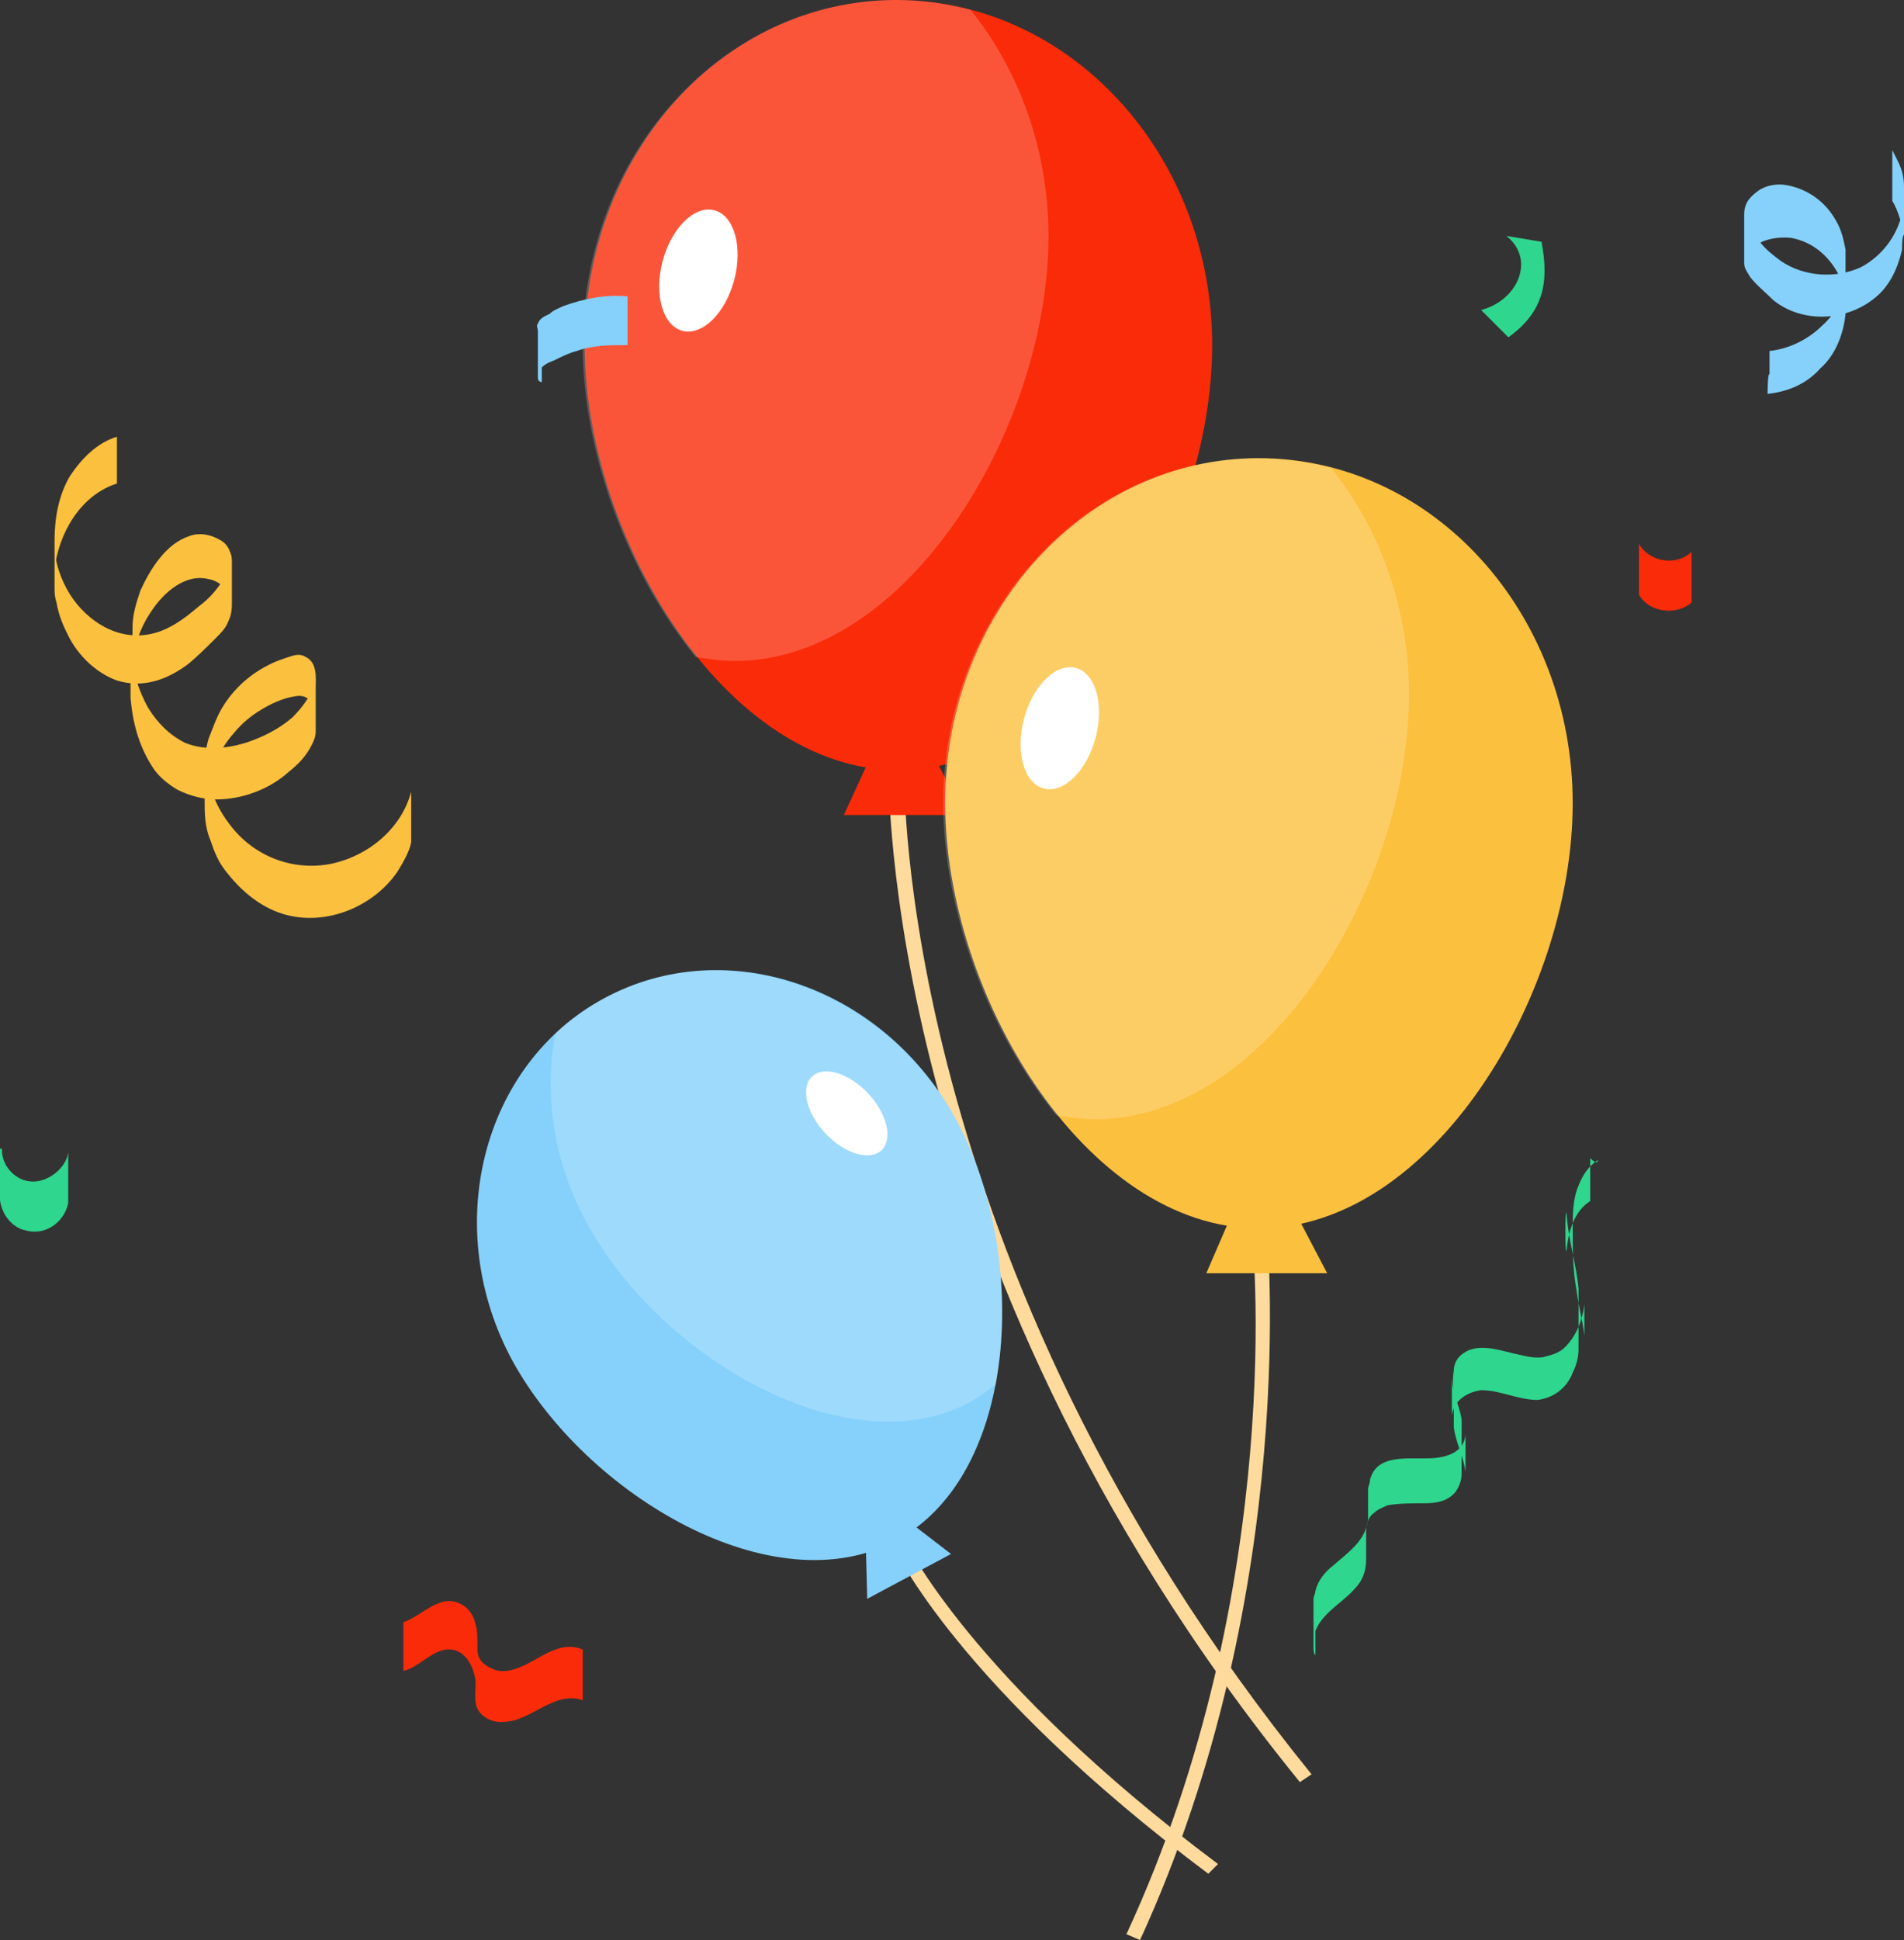 <?xml version="1.0" encoding="utf-8"?>
<!-- Generator: Adobe Illustrator 25.0.0, SVG Export Plug-In . SVG Version: 6.00 Build 0)  -->
<svg version="1.1" id="图层_1" xmlns="http://www.w3.org/2000/svg" xmlns:xlink="http://www.w3.org/1999/xlink" x="0px" y="0px"
	 viewBox="0 0 97.7 99.5" style="enable-background:new 0 0 97.7 99.5;" xml:space="preserve">
<rect x="0" y="0" width="97.7" height="99.5" fill="#333333" stroke="none"/>
<g>
	<g>
		<g>
			<g>
				<path style="fill:#FEDA9C;" d="M66.7,91.4C55.4,77.5,50.3,64.1,48,55.4c-2.5-9.5-2.4-15.9-2.4-15.9l0.8,0
					c0,0.2-0.5,25.1,20.9,51.5L66.7,91.4z"/>
			</g>
			<g>
				<path style="fill:#FA2B08;" d="M62.2,17.7c0,9.8-7.2,21.8-16.1,21.8s-16.1-12-16.1-21.8S37.1,0,46,0S62.2,7.9,62.2,17.7z"/>
			</g>
			<g style="opacity:0.2;">
				<path style="fill:#FFFFFF;" d="M29.9,17.7c0,5.5,2.3,11.7,5.8,16c0.7,0.1,1.3,0.2,2,0.2c8.9,0,16.1-12,16.1-21.8
					c0-4.4-1.5-8.5-4-11.6C48.6,0.2,47.3,0,46,0C37.1,0,29.9,7.9,29.9,17.7z"/>
			</g>
			<g>
				<polygon style="fill:#FA2B08;" points="45,38.1 43.3,41.8 49.5,41.8 47.3,37.6 				"/>
			</g>
			<g>
				
					<ellipse transform="matrix(0.257 -0.966 0.966 0.257 13.21 44.887)" style="fill:#FFFFFF;" cx="35.8" cy="13.9" rx="3.2" ry="1.9"/>
			</g>
		</g>
		<g>
			<g>
				<path style="fill:#FEDA9C;" d="M58.5,99.5l-0.7-0.3c8.3-17.9,6.5-36,6.4-36.2l0.8-0.1C65,63.1,66.8,81.4,58.5,99.5z"/>
			</g>
			<g>
				<path style="fill:#FCC03F;" d="M80.7,41.2c0,9.8-7.2,21.8-16.1,21.8s-16.1-12-16.1-21.8s7.2-17.7,16.1-17.7S80.7,31.4,80.7,41.2
					z"/>
			</g>
			<g style="opacity:0.2;">
				<path style="fill:#FFFFFF;" d="M48.4,41.2c0,5.5,2.3,11.7,5.8,16c0.7,0.1,1.3,0.2,2,0.2c8.9,0,16.1-12,16.1-21.8
					c0-4.4-1.5-8.5-4-11.6c-1.2-0.3-2.5-0.5-3.8-0.5C55.7,23.5,48.4,31.4,48.4,41.2z"/>
			</g>
			<g>
				<polygon style="fill:#FCC03F;" points="63.5,61.6 61.9,65.3 68.1,65.3 65.9,61.1 				"/>
			</g>
			<g>
				
					<ellipse transform="matrix(0.257 -0.966 0.966 0.257 4.273 80.288)" style="fill:#FFFFFF;" cx="54.4" cy="37.4" rx="3.2" ry="1.9"/>
			</g>
		</g>
		<g>
			<g>
				<g>
					<path style="fill:#FEDA9C;" d="M62,96.1c-12.8-9.6-16.1-16.6-16.2-16.9l0.6-0.3c0,0.1,3.4,7.2,16.1,16.7L62,96.1z"/>
				</g>
				<g>
					<path style="fill:#85D1FB;" d="M26.3,69.8C30.1,76.7,39.7,82.4,46,79s6.8-14.6,3.1-21.5S37.3,47.8,31,51.2S22.6,63,26.3,69.8z"
						/>
				</g>
				<g style="opacity:0.2;">
					<path style="fill:#FFFFFF;" d="M49.1,57.5c2.1,3.9,2.8,9.1,2,13.5c-0.4,0.3-0.8,0.6-1.3,0.9c-6.3,3.4-16-2.3-19.7-9.2
						c-1.7-3.1-2.2-6.6-1.6-9.7c0.7-0.7,1.6-1.3,2.5-1.8C37.3,47.8,45.4,50.7,49.1,57.5z"/>
				</g>
				<g>
					<polygon style="fill:#85D1FB;" points="46.2,77.7 48.8,79.7 44.5,82 44.4,78.2 					"/>
				</g>
			</g>
			<g>
				
					<ellipse transform="matrix(0.728 -0.685 0.685 0.728 -27.331 45.332)" style="fill:#FFFFFF;" cx="43.5" cy="57.1" rx="1.5" ry="2.6"/>
			</g>
		</g>
	</g>
	<g>
		<g>
			<path style="fill:#2FD68E;" d="M77.4,17.3L76,15.9c1.9-0.5,2.8-2.6,1.3-3.8l1.8,0.3C79.5,14.5,79.2,16,77.4,17.3z"/>
		</g>
	</g>
	<g>
		<g>
			<path style="fill:#85D1FB;" d="M90.7,20.2c1-0.1,2-0.5,2.7-1.3c0.8-0.7,1.2-1.8,1.3-2.8c0.1-0.6,0-1.3,0-1.9c0-0.5,0-0.9,0-1.4
				c-0.1-0.5-0.2-1-0.5-1.5c-0.5-0.9-1.4-1.6-2.5-1.8c-0.5-0.1-1.1,0-1.5,0.3c-0.4,0.3-0.7,0.6-0.7,1.2c0,0.5,0,1,0,1.6
				c0,0.3,0,0.6,0,0.9c0,0.3,0.2,0.5,0.3,0.7c0.3,0.4,0.8,0.8,1.2,1.2c1.5,1.2,3.8,1.1,5.3-0.2c0.7-0.6,1.1-1.5,1.3-2.4
				c0-0.3,0-0.6,0.1-0.8c0-0.8,0-1.6,0-2.4c0-0.5-0.1-0.9-0.3-1.3c-0.1-0.2-0.2-0.4-0.3-0.6c0,0,0,0.4,0,0.4c0,0.3,0,0.6,0,0.9
				c0,0.3,0,0.6,0,0.9c0,0.1,0,0.3,0,0.4c0.3,0.5,0.5,1.2,0.6,1.8c0,0,0,0,0,0c0,0,0,0.1,0,0.1c0,0.4,0,0.1,0-1c0-1,0-1.3,0-1
				c0,0,0,0.1,0,0.1c0,0,0,0,0,0c-0.1,1.4-0.9,2.7-2.2,3.4c-1.3,0.6-2.9,0.5-4.1-0.3c-0.4-0.3-0.8-0.6-1.1-1
				c-0.3-0.3-0.6-0.7-0.7-1.1c0,0,0,0,0,0c0,0,0,0,0-0.1c0,0.7,0,1.5,0,2.2c0,0,0,0,0,0c0,0,0,0,0,0c0.1-1,1.4-1.3,2.3-1.2
				c1.1,0.2,1.9,0.9,2.4,1.8c0.3,0.5,0.4,1.1,0.5,1.7c0,0,0,0,0,0c0,0,0,0.1,0,0.1c0,0.4,0,0.1,0-1c0-1,0-1.4,0-1c0,0,0,0.1,0,0.1
				c0,0,0,0,0,0c-0.1,1.1-0.5,2.1-1.3,2.8c-0.7,0.7-1.7,1.2-2.7,1.3c0,0,0,1.1,0,1.2C90.7,19.1,90.7,20.2,90.7,20.2L90.7,20.2z"/>
		</g>
	</g>
	<g>
		<g>
			<path style="fill:#2FD68E;" d="M0,58.9c0,0.5,0,1.1,0,1.6c0,0.3,0,0.7,0,1c0,0.2,0.1,0.5,0.2,0.7c0.2,0.4,0.6,0.8,1.1,0.9
				c1,0.3,2-0.4,2.2-1.4c0-0.1,0-0.2,0-0.4c0-0.3,0-0.6,0-0.9c0-0.3,0-0.6,0-0.9c0-0.1,0-0.2,0-0.4c-0.1,0.8-1,1.5-1.8,1.5
				c-0.9,0-1.6-0.8-1.6-1.6c0,0,0,0,0,0c0,0,0,0,0,0c0,0.7,0,1.4,0,2.1c0,0,0,0,0,0c0-0.5,0-1,0-1.5c0-0.2,0-0.5,0-0.7
				C0,59,0,58.8,0,58.9L0,58.9z"/>
		</g>
	</g>
	<g>
		<g>
			<path style="fill:#FA2B08;" d="M20.7,85.7c0.8-0.2,1.4-1,2.2-1.1c0.9-0.1,1.4,0.8,1.5,1.6c0,0,0,0,0,0c0.1,0.9,0.1-2.9,0-1.9
				c0,0.1,0,0.2,0,0.3c0,0.6,0,1.2,0,1.9c0,0.4-0.1,0.9,0.2,1.3c0.3,0.4,0.9,0.6,1.4,0.5c1.3-0.1,2.5-1.6,3.9-1.1c0,0,0-0.4,0-0.4
				c0-0.3,0-0.6,0-0.9c0-0.3,0-0.6,0-0.9c0,0,0-0.3,0-0.4c-1.2-0.5-2.2,0.5-3.2,0.9c-0.5,0.2-1,0.3-1.4,0.1c-0.5-0.2-0.8-0.5-0.8-1
				c0,0,0,0,0,0c0,2.1,0,2.8,0,2c0,0,0-0.1,0-0.1c0-0.1,0-0.2,0-0.3c0-0.6,0-1.2,0-1.8c0-0.4,0-0.8-0.1-1.1
				c-0.1-0.5-0.4-0.9-0.9-1.1c-1-0.4-1.9,0.7-2.8,1c0,0,0,0.4,0,0.4c0,0.3,0,0.6,0,0.9c0,0.3,0,0.6,0,0.9
				C20.7,85.4,20.7,85.7,20.7,85.7L20.7,85.7z"/>
		</g>
	</g>
	<g>
		<g>
			<path style="fill:#FA2B08;" d="M84.1,30.5c0.5,0.9,1.9,1.1,2.7,0.4c0,0,0-0.4,0-0.4c0-0.3,0-0.6,0-0.9c0-0.3,0-0.6,0-0.9
				c0-0.1,0-0.1,0-0.2c0-0.1,0-0.1,0-0.2c-0.7,0.7-2.1,0.6-2.7-0.4c0,0,0,0.4,0,0.4c0,0.3,0,0.6,0,0.9c0,0.3,0,0.6,0,0.9
				c0,0.1,0,0.1,0,0.2C84.1,30.3,84.1,30.4,84.1,30.5L84.1,30.5z"/>
		</g>
	</g>
	<g>
		<g>
			<path style="fill:#85D1FB;" d="M32.2,15.2c-1.1-0.1-2.2,0.1-3.3,0.5c-0.2,0.1-0.5,0.2-0.7,0.4c-0.2,0.1-0.5,0.2-0.6,0.5
				c-0.1,0.1,0,0.2,0,0.4c0,0.6,0,1.1,0,1.7c0,0.2,0,0.5,0,0.7c0,0.1,0.1,0.2,0.2,0.2c0,0,0-1.1,0-1.2c0-0.3,0-0.6,0-0.9
				c0,0,0-0.4,0-0.4c-0.1,0-0.2-0.2-0.2-0.3c0,0.8,0,1.6,0,2.4c0,0,0,0,0,0c0,0,0,0,0,0c0.1-0.4,0.5-0.6,0.8-0.7
				c0.4-0.2,0.8-0.4,1.2-0.5c0.8-0.3,1.7-0.3,2.6-0.3c0,0,0-1.1,0-1.2C32.2,16.3,32.2,15.2,32.2,15.2L32.2,15.2z"/>
		</g>
	</g>
	<g>
		<g>
			<path style="fill:#2FD68E;" d="M82,59.5c-0.5,0.3-0.8,0.8-1,1.3c-0.3,0.7-0.3,1.5-0.3,2.2c0,1.1,0,2.1,0.2,3.2
				c0.1,0.8,0.3,1.5,0.4,2.3c0,0,0,0,0,0c0,0,0,0.1,0,0.1c0,0.4,0,0.1,0-0.9c0-1,0-1.3,0-0.9c0,0,0,0.1,0,0.1c0,0,0,0,0,0
				c-0.1,0.8-0.4,1.6-1,2.2c-0.3,0.3-0.7,0.4-1.1,0.5c-0.5,0.1-1.1-0.1-1.6-0.2c-0.8-0.2-1.8-0.5-2.5,0c-0.3,0.2-0.5,0.5-0.5,0.9
				c-0.1,0.5,0,1,0,1.4c0,0.5,0,1,0,1.5c0.1,0.8,0.5,1.5,0.6,2.3c0,0,0,0,0,0c0,0.4,0,0.1,0-1c0-1.1,0-1.4,0-1c0,0,0,0,0,0
				c0,0.5-0.3,0.9-0.8,1.1c-0.5,0.2-1,0.2-1.5,0.2c-1,0-2.3-0.1-2.6,1.1c0,0.2-0.1,0.3-0.1,0.5c0,0.6,0,1.3,0,1.9c0,0.3,0,0.6,0,1
				c0,0.1,0,0.2,0,0.3c0,0.1,0,0.1,0,0.2c0-0.7,0-1.3,0-2c0,0,0,0.1,0,0.1c0,0,0,0,0,0c-0.1,1.1-1,1.7-1.8,2.4
				c-0.4,0.3-0.8,0.8-0.9,1.3c0,0.1-0.1,0.3-0.1,0.4c0,0.4,0,0.8,0,1.2c0,0.4,0,0.9,0,1.3c0,0.1,0,0.3,0.1,0.4c0-0.1,0-0.3,0-0.4
				c0-0.3,0-0.6,0-0.9c0-0.3,0-0.6,0-0.9c0-0.1,0-0.3,0-0.4c0-0.1-0.1-0.2-0.1-0.3c0,0,0,0,0,0c0,0.1,0,0.1,0,0.2c0,0.7,0,1.4,0,2
				c0,0,0,0,0-0.1c0,0,0,0,0,0c0.1-1.2,1.4-1.8,2.1-2.6c0.4-0.4,0.6-0.9,0.6-1.5c0-0.8,0-1.7,0-2.5c0-0.2,0-0.3,0-0.5
				c0-0.1,0-0.2,0-0.2c0-0.9,0,2.6,0,1.8c0,0,0,0,0,0c0-0.4,0.1-0.8,0.4-1c0.2-0.2,0.5-0.3,0.7-0.4c0.6-0.1,1.3-0.1,1.9-0.1
				c0.6,0,1.2-0.1,1.6-0.6c0.2-0.3,0.3-0.6,0.3-0.9c0-0.7,0-1.5,0-2.2c0-0.2,0-0.4,0-0.6c-0.1-0.7-0.5-1.4-0.5-2.2c0,0,0,0,0,0
				c0-0.4,0-0.1,0,1c0,1.1,0,1.4,0,1c0,0,0,0,0,0c0.1-0.8,0.8-1.2,1.5-1.3c1,0,1.9,0.5,2.9,0.5c0.8-0.1,1.5-0.6,1.8-1.4
				c0.2-0.4,0.3-0.8,0.3-1.2c0-0.3,0-0.5,0-0.8c0-0.8,0-1.5,0-2.3c-0.1-1.2-0.5-2.4-0.6-3.7c0,0,0,0,0,0c-0.1-1.1-0.1,2.6,0,1.6
				c0,0,0,0,0,0c0.1-0.9,0.4-1.9,1.2-2.4c0,0,0-0.4,0-0.4c0-0.3,0-0.6,0-0.9c0-0.3,0-0.6,0-0.9C82,59.8,82,59.5,82,59.5L82,59.5z"/>
		</g>
	</g>
	<g>
		<g>
			<path style="fill:#FCC03F;" d="M6,22.4c-1,0.3-1.8,1.1-2.4,2c-0.6,1-0.8,2.2-0.8,3.3c0,0.8,0,1.6,0,2.4c0,0.3,0,0.5,0.1,0.8
				c0.1,0.6,0.3,1.1,0.6,1.7c0.5,1,1.4,1.9,2.5,2.3c1.3,0.4,2.5,0,3.6-0.8c0.5-0.4,1-0.9,1.5-1.4c0.2-0.2,0.5-0.5,0.6-0.8
				c0.2-0.4,0.2-0.7,0.2-1.1c0-0.6,0-1.2,0-1.9c0-0.2,0-0.4-0.1-0.6c-0.1-0.3-0.3-0.5-0.5-0.6c-0.5-0.3-1.1-0.4-1.6-0.2
				c-1.2,0.4-2,1.7-2.5,2.8c-0.2,0.6-0.4,1.2-0.4,1.9c0,0.4,0,0.8-0.1,1.2c0,0.8,0,1.6,0,2.4c0.1,1.2,0.4,2.4,1.1,3.5
				c0.3,0.5,0.8,0.9,1.3,1.2c0.6,0.3,1.3,0.5,2,0.5c1.3,0,2.7-0.5,3.7-1.4c0.5-0.4,0.9-0.8,1.2-1.4c0.1-0.2,0.2-0.4,0.2-0.7
				c0-0.1,0-0.3,0-0.4c0-0.6,0-1.2,0-1.8c0-0.5,0.1-1.3-0.5-1.6c-0.3-0.2-0.6-0.1-0.9,0c-0.3,0.1-0.6,0.2-0.8,0.3
				c-1.1,0.5-2,1.3-2.6,2.3c-0.3,0.5-0.5,1.1-0.7,1.6c-0.3,1-0.2,2.1-0.2,3.1c0,0.7,0,1.4,0.3,2.1c0.2,0.6,0.4,1.1,0.8,1.6
				c0.7,0.9,1.6,1.7,2.7,2.1c2.2,0.8,4.8-0.2,6.1-2.1c0.3-0.5,0.6-1,0.7-1.5c0-0.1,0-0.3,0-0.4c0-0.3,0-0.6,0-0.9c0-0.3,0-0.6,0-0.9
				c0-0.1,0-0.3,0-0.4c-0.5,1.9-2.2,3.3-4.1,3.7c-2,0.4-4-0.4-5.2-2c-0.7-0.9-1.1-1.9-1.2-3c0,0,0,0,0,0c0,0,0-0.1,0-0.1
				c0,0,0,0,0-0.1c0-0.4,0-0.1,0,1c0,1,0,1.3,0,1c0,0,0,0,0-0.1c0,0,0-0.1,0-0.1c0,0,0,0,0,0c0.1-1.2,0.6-2.4,1.4-3.3
				c0.4-0.5,0.9-0.9,1.4-1.2c0.5-0.3,1.1-0.6,1.8-0.7c0.6-0.1,1,0.4,1,1c0,0,0,0,0,0c0,0.4,0,0.1,0-1c0-1.1,0-1.4,0-1c0,0,0,0,0,0
				c-0.1,0.8-0.6,1.5-1.2,2.1c-0.7,0.6-1.5,1-2.4,1.3c-1,0.3-2.1,0.4-3.1,0c-0.8-0.4-1.4-1-1.9-1.8c-0.5-0.9-0.8-1.9-0.9-2.9
				c0,0,0,0,0,0c0-0.1,0-0.1,0-0.2c0,0,0-0.1,0-0.1c-0.1,0.3-0.1,0.6,0,0.9c0,0.9,0,1.2,0,0.9c0,0,0-0.1,0-0.1c0-0.1,0-0.1,0-0.2
				c0,0,0,0,0,0c0.1-1.2,0.4-2.3,1.1-3.3c0.6-0.9,1.7-1.9,2.9-1.6c0.6,0.1,1.1,0.6,1.1,1.2c0,0,0,0,0,0c0-0.2,0-0.5,0-0.7
				c0-0.5,0-1,0-1.5c0,0,0,0,0,0.1c0,0,0,0,0,0c0,0.5-0.3,0.9-0.6,1.3c-0.3,0.4-0.6,0.7-1,1c-0.7,0.6-1.5,1.2-2.4,1.4
				c-1.7,0.4-3.3-0.6-4.2-2c-0.5-0.8-0.8-1.7-0.8-2.6c0,0,0,0,0,0c0-0.1,0-0.1,0-0.2c0,0,0-0.1,0-0.1c0,0.6,0,1.3,0,1.9
				c0,0,0-0.1,0-0.1c0-0.1,0-0.1,0-0.2c0,0,0,0,0,0C3,27.4,4.1,25.4,6,24.8c0,0,0-0.4,0-0.4c0-0.3,0-0.6,0-0.9c0-0.3,0-0.6,0-0.9
				C6,22.7,6,22.4,6,22.4L6,22.4z"/>
		</g>
	</g>
</g>
</svg>
